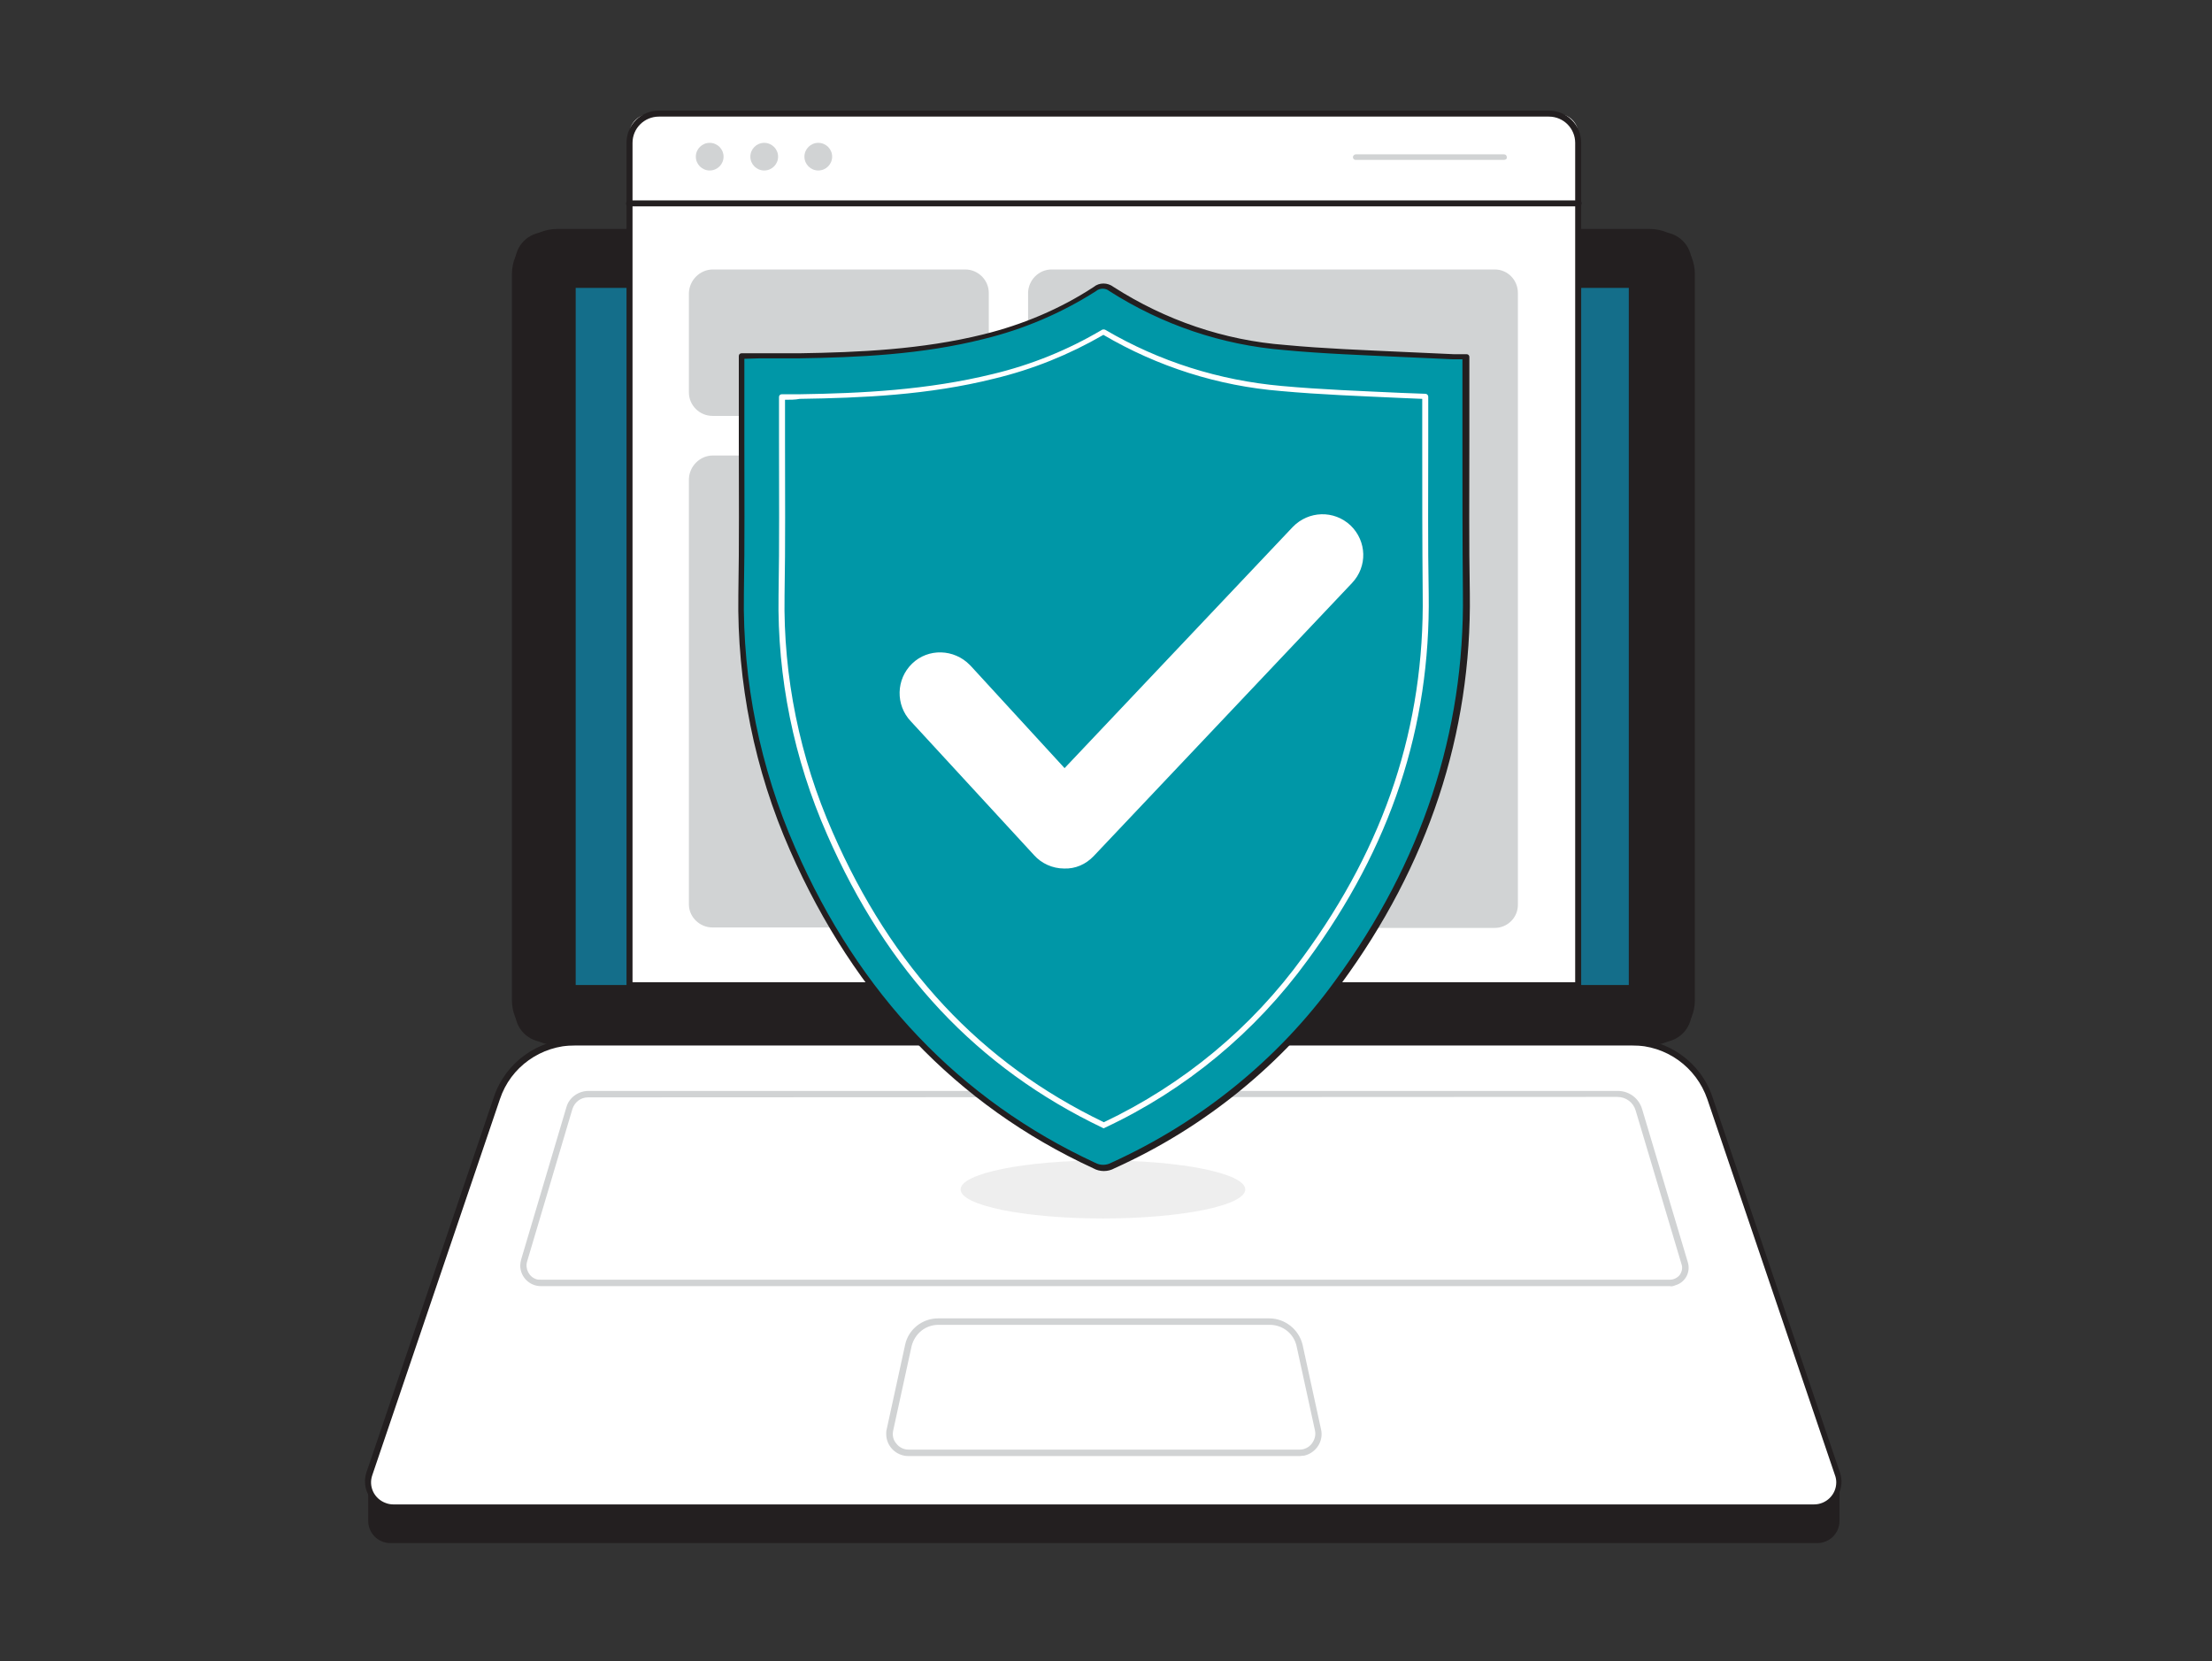 <svg width="558" height="419" viewBox="0 0 558 419" fill="none" xmlns="http://www.w3.org/2000/svg">
<rect x="0" y="0" width="558" height="419" fill="#333333" stroke="none"/>
<g clip-path="url(#clip0_2462_7749)">
<path d="M92.886 373.062H464.034V383.631C464.034 386.766 461.469 389.205 458.438 389.205H98.481C95.334 389.205 92.886 386.65 92.886 383.631V373.062Z" fill="#231F20"/>
<path d="M457.739 380.03H99.18C95.683 380.03 92.886 377.243 92.886 373.643C92.886 372.946 93.002 372.249 93.235 371.668L125.408 276.9C128.322 268.422 136.248 262.847 145.108 262.847H411.695C420.671 262.847 428.597 268.538 431.395 276.9L463.567 371.668C464.733 375.036 462.868 378.52 459.604 379.682C459.021 379.914 458.438 380.03 457.739 380.03Z" fill="white"/>
<path d="M457.739 380.727H99.18C95.217 380.727 92.07 377.591 92.07 373.643C92.07 372.83 92.186 372.133 92.419 371.436L124.592 276.668C127.506 267.957 135.782 262.034 144.991 262.034H411.579C420.787 262.034 429.064 267.957 431.978 276.668L464.15 371.436C465.432 375.152 463.451 379.101 459.721 380.379C459.254 380.611 458.438 380.727 457.739 380.727ZM145.108 263.66C136.482 263.66 128.788 269.119 126.107 277.248L93.935 372.017C92.886 374.92 94.401 378.056 97.315 379.101C97.898 379.333 98.597 379.45 99.18 379.45H457.622C460.653 379.45 463.218 377.011 463.218 373.875C463.218 373.294 463.101 372.597 462.868 372.017L430.696 277.248C427.898 269.119 420.321 263.66 411.695 263.66H145.108Z" fill="#231F20"/>
<path d="M421.254 324.4H136.482C133.568 324.4 131.236 322.077 131.236 319.174C131.236 318.709 131.353 318.129 131.469 317.664L142.893 279.223C143.592 276.784 145.924 275.158 148.488 275.158H408.082C410.996 275.158 413.444 277.016 414.26 279.803L425.8 318.477C426.499 320.916 425.101 323.471 422.653 324.168C422.07 324.4 421.72 324.516 421.254 324.4ZM148.372 276.784C146.507 276.784 144.991 277.945 144.408 279.687L132.985 318.129C132.402 319.987 133.451 322.077 135.316 322.658C135.666 322.774 136.016 322.774 136.482 322.774H421.254C422.186 322.774 423.119 322.31 423.702 321.613C424.285 320.8 424.518 319.755 424.168 318.826L412.628 280.152C412.045 278.061 410.18 276.668 407.965 276.668L148.372 276.784Z" fill="#D1D3D4"/>
<path d="M327.884 367.255H229.152C226.121 367.255 223.557 364.816 223.557 361.68C223.557 361.332 223.557 360.867 223.673 360.519L228.336 339.15C229.152 335.317 232.649 332.53 236.612 332.53H320.19C324.154 332.53 327.651 335.317 328.583 339.15L333.246 360.519C333.945 363.539 331.963 366.442 329.049 367.139C328.583 367.139 328.233 367.255 327.884 367.255ZM236.729 334.156C233.465 334.156 230.784 336.362 229.968 339.498L225.305 360.867C225.072 362.029 225.305 363.19 226.121 364.119C226.82 365.048 227.986 365.629 229.152 365.629H327.884C329.049 365.629 330.215 365.048 330.914 364.119C331.614 363.19 331.964 362.029 331.73 360.867L327.068 339.498C326.368 336.362 323.571 334.156 320.307 334.156H236.729Z" fill="#D1D3D4"/>
<path d="M137.531 58.56H419.156C423.352 58.56 426.732 61.928 426.732 66.109V255.298C426.732 259.479 423.352 262.847 419.156 262.847H137.531C133.335 262.847 129.954 259.479 129.954 255.298V66.109C129.954 61.928 133.335 58.56 137.531 58.56Z" fill="#231F20"/>
<path d="M416.125 263.66H140.562C134.267 263.66 129.138 258.55 129.138 252.279V69.129C129.138 62.858 134.267 57.748 140.562 57.748H416.125C422.42 57.748 427.548 62.858 427.548 69.129V252.279C427.548 258.55 422.42 263.66 416.125 263.66ZM140.562 59.373C135.2 59.373 130.77 63.787 130.77 69.129V252.279C130.77 257.621 135.2 262.034 140.562 262.034H416.125C421.487 262.034 425.917 257.621 425.917 252.279V69.129C425.917 63.787 421.487 59.373 416.125 59.373H140.562Z" fill="#231F20"/>
<path d="M410.879 72.613H145.224V248.446H410.879V72.613Z" fill="#146E8A"/>
<path d="M164.108 28.713H392.928C395.842 28.713 398.173 31.036 398.173 33.939V248.446H158.746V33.939C158.746 31.036 161.194 28.713 164.108 28.713Z" fill="white"/>
<path d="M398.173 249.259H158.746C158.28 249.259 158.046 248.91 158.046 248.562V36.03C158.046 31.5 161.66 27.9 166.206 27.9H390.713C395.259 27.9 398.873 31.5 398.873 36.03V248.446C398.989 248.91 398.64 249.259 398.173 249.259ZM159.562 247.749H397.357V36.03C397.357 32.429 394.443 29.41 390.713 29.41H166.206C162.592 29.41 159.562 32.313 159.562 36.03V247.749Z" fill="#231F20"/>
<path d="M398.173 52.057H158.746C158.279 52.057 157.93 51.824 157.93 51.36C157.93 50.895 158.163 50.547 158.629 50.547H398.173C398.64 50.547 398.989 50.779 398.989 51.244C398.989 51.708 398.756 52.057 398.29 52.057H398.173Z" fill="#231F20"/>
<path d="M179.844 67.967H243.489C246.753 67.967 249.434 70.638 249.434 73.89V98.976C249.434 102.228 246.753 104.899 243.489 104.899H179.728C176.464 104.899 173.783 102.228 173.783 98.976V73.89C173.899 70.638 176.58 67.967 179.844 67.967Z" fill="#D1D3D4"/>
<path d="M179.844 114.887H243.489C246.753 114.887 249.434 117.558 249.434 120.81V228.122C249.434 231.373 246.753 233.929 243.489 233.929H179.728C176.464 233.929 173.783 231.257 173.783 228.122V120.81C173.899 117.558 176.58 114.887 179.844 114.887Z" fill="#D1D3D4"/>
<path d="M265.288 67.967H377.075C380.339 67.967 382.903 70.638 382.903 73.89V228.238C382.903 231.489 380.222 234.044 377.075 234.044H265.288C262.024 234.044 259.343 231.373 259.343 228.238V73.774C259.459 70.638 262.024 67.967 265.288 67.967Z" fill="#D1D3D4"/>
<path d="M179.028 42.998C180.96 42.998 182.525 41.438 182.525 39.514C182.525 37.59 180.96 36.03 179.028 36.03C177.097 36.03 175.531 37.59 175.531 39.514C175.531 41.438 177.097 42.998 179.028 42.998Z" fill="#D1D3D4"/>
<path d="M192.783 42.998C194.714 42.998 196.28 41.438 196.28 39.514C196.28 37.59 194.714 36.03 192.783 36.03C190.852 36.03 189.286 37.59 189.286 39.514C189.286 41.438 190.852 42.998 192.783 42.998Z" fill="#D1D3D4"/>
<path d="M206.421 42.998C208.353 42.998 209.918 41.438 209.918 39.514C209.918 37.59 208.353 36.03 206.421 36.03C204.49 36.03 202.924 37.59 202.924 39.514C202.924 41.438 204.49 42.998 206.421 42.998Z" fill="#D1D3D4"/>
<path d="M379.406 40.327H341.988C341.522 40.327 341.289 39.978 341.289 39.63C341.289 39.282 341.639 38.933 341.988 38.933H379.406C379.873 38.933 380.106 39.282 380.106 39.63C380.222 39.978 379.873 40.327 379.406 40.327Z" fill="#D1D3D4"/>
<path d="M278.227 307.328C298.055 307.328 314.129 304.052 314.129 300.011C314.129 295.97 298.055 292.694 278.227 292.694C258.398 292.694 242.324 295.97 242.324 300.011C242.324 304.052 258.398 307.328 278.227 307.328Z" fill="#EEEEEE"/>
<path d="M369.964 90.034V93.866C369.964 112.448 369.848 131.031 369.964 149.729C370.431 186.196 359.007 218.599 337.675 247.865C323.105 267.957 303.521 283.868 280.907 294.088C279.392 294.901 277.76 294.901 276.245 294.088C240.342 277.48 215.747 250.072 200.127 214.301C191.151 194.093 186.722 172.143 187.071 149.961C187.305 131.263 187.071 112.565 187.071 93.866V89.802C192.2 89.802 196.98 89.918 201.759 89.802C217.379 89.569 232.999 88.756 248.385 84.924C258.41 82.485 267.852 78.42 276.478 72.846C277.644 71.8 279.509 71.8 280.674 72.846C293.73 81.323 308.767 86.434 324.387 87.595C338.491 88.873 352.596 89.221 366.817 89.918C367.633 90.034 368.682 90.034 369.964 90.034Z" fill="#0097A7"/>
<path d="M278.46 295.366C277.527 295.366 276.595 295.133 275.779 294.669C241.275 278.758 215.63 251.698 199.311 214.534C190.335 194.209 185.906 172.143 186.256 149.961C186.489 136.953 186.372 123.83 186.372 111.055V89.802C186.372 89.337 186.722 89.105 187.071 89.105H201.642C216.563 88.872 232.532 88.176 248.036 84.343C257.944 81.904 267.386 77.955 275.895 72.381C277.294 71.219 279.392 71.219 280.908 72.381C293.963 80.743 308.767 85.853 324.27 87.014C334.062 87.943 344.087 88.292 353.878 88.756C358.191 88.989 362.388 89.105 366.7 89.337H369.964C370.431 89.337 370.664 89.685 370.664 90.034V111.287C370.664 123.946 370.547 136.953 370.78 149.729C371.247 185.035 360.289 218.25 338.258 248.214C323.571 268.422 303.871 284.449 281.141 294.669C280.325 295.133 279.392 295.366 278.46 295.366ZM187.771 90.498V110.939C187.771 123.714 187.887 136.837 187.654 149.845C187.305 171.795 191.734 193.629 200.593 213.837C216.679 250.769 242.207 277.48 276.245 293.275C277.527 293.972 279.042 293.972 280.325 293.275C302.822 283.055 322.405 267.26 336.859 247.284C358.657 217.553 369.498 184.686 369.032 149.613C368.915 136.837 368.915 123.83 368.915 111.171V90.615H366.351C362.038 90.382 357.841 90.266 353.528 90.034C343.737 89.569 333.712 89.221 323.921 88.292C308.184 87.014 293.147 81.904 279.858 73.426C278.926 72.613 277.411 72.613 276.478 73.426C267.736 79.001 258.177 83.066 248.152 85.504C232.532 89.453 216.446 90.15 201.409 90.382H191.501L187.771 90.498Z" fill="#231F20"/>
<path d="M278.459 284.565C278.343 284.565 278.226 284.565 278.11 284.449C246.52 269.351 223.79 245.078 208.636 210.469C200.243 191.422 196.047 170.866 196.397 150.077C196.63 136.954 196.513 123.83 196.513 111.055V100.138C196.513 99.673 196.863 99.441 197.213 99.441H201.759C217.262 99.209 233.931 98.396 250.484 94.331C260.159 92.008 269.367 88.292 277.993 83.182C278.226 83.066 278.576 83.066 278.809 83.182C292.447 91.195 307.601 95.957 323.338 97.351C333.479 98.28 343.62 98.628 353.412 99.093L359.59 99.325C359.939 99.325 360.289 99.673 360.289 100.022V111.519C360.289 124.062 360.173 137.07 360.406 149.845C360.872 183.409 350.847 213.605 329.865 242.175C316.693 260.292 299.092 274.925 278.693 284.449C278.693 284.449 278.576 284.565 278.459 284.565ZM198.029 100.835V111.055C198.029 123.83 198.145 137.07 197.912 150.193C197.562 170.75 201.759 191.074 210.035 209.888C224.955 244.033 247.336 268.073 278.459 283.055C298.509 273.532 315.761 259.247 328.7 241.362C349.448 213.024 359.357 183.06 358.89 149.845C358.774 136.954 358.774 124.062 358.774 111.403V100.603L353.295 100.37C343.387 99.906 333.246 99.557 323.104 98.628C307.251 97.351 291.981 92.473 278.343 84.459C269.717 89.453 260.508 93.17 250.833 95.492C234.164 99.673 217.379 100.37 201.759 100.603C200.593 100.835 199.311 100.835 198.029 100.835Z" fill="white"/>
<path d="M268.435 219.063C265.521 219.063 262.723 217.786 260.858 215.695L229.735 181.899C225.888 177.834 226.005 171.33 230.084 167.382C234.164 163.433 240.692 163.665 244.655 167.73L244.888 167.962L268.551 193.745L326.135 132.889C330.099 128.824 336.51 128.592 340.706 132.54C344.786 136.489 345.019 142.877 341.056 147.058L275.895 215.927C273.913 218.018 271.232 219.179 268.435 219.063Z" fill="white"/>
</g>
<defs>
<clipPath id="clip0_2462_7749">
<rect width="372.465" height="361.305" fill="white" transform="translate(92.07 27.9)"/>
</clipPath>
</defs>
</svg>
